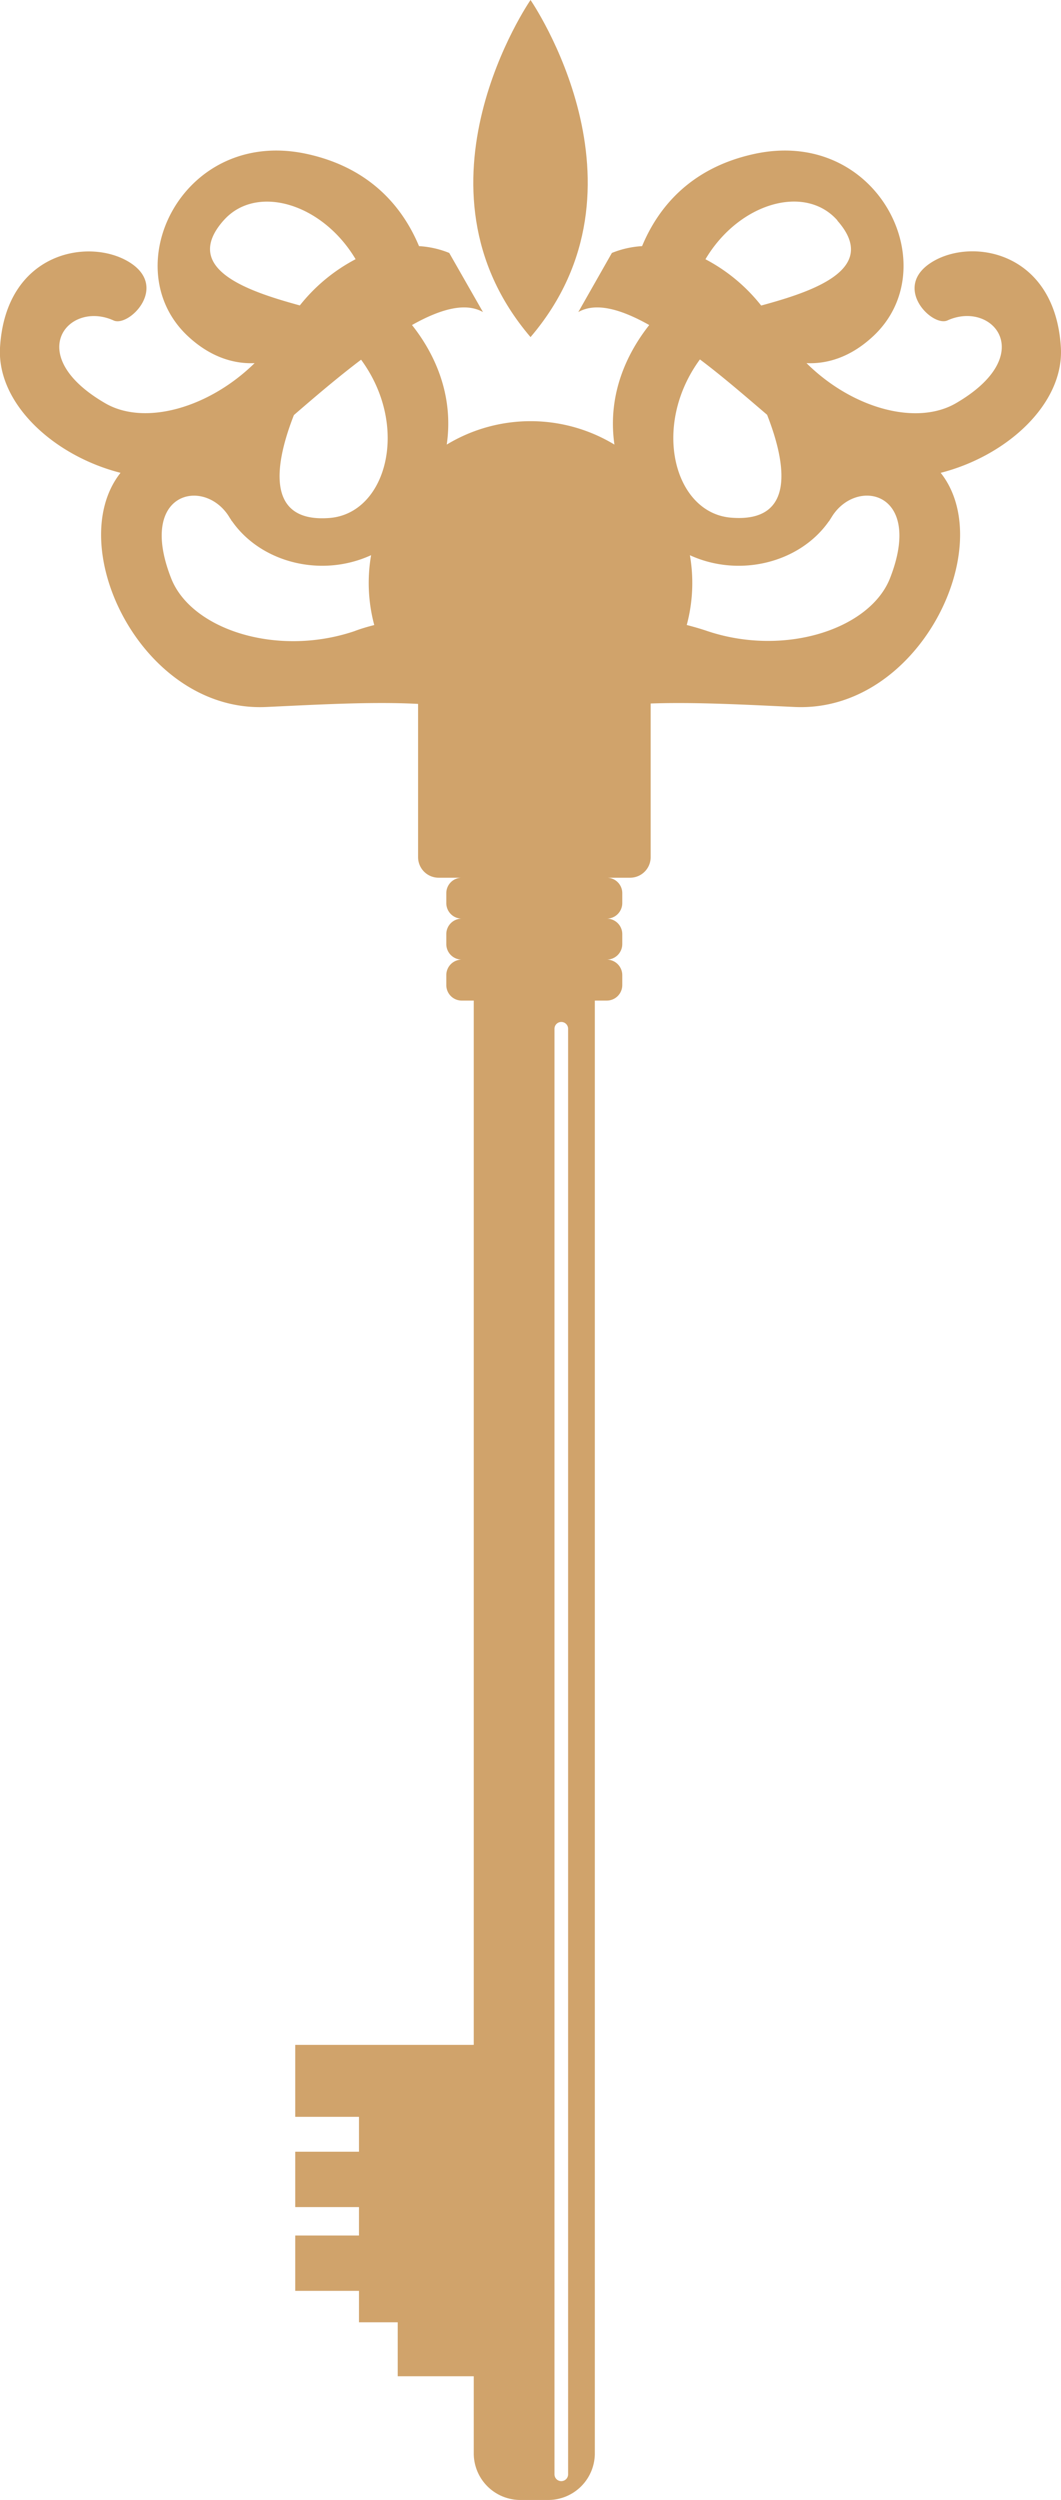 <?xml version="1.0" encoding="UTF-8"?> <svg xmlns="http://www.w3.org/2000/svg" id="Layer_1" data-name="Layer 1" viewBox="0 0 191.73 451.48"> <defs> <style>.cls-1{fill:#d0a36b;}</style> </defs> <title>um_ego-serdce_key</title> <path class="cls-1" d="M191.71,62.81c-1-17.34-16-20-23.3-15.48s.05,11.79,2.8,10.54c8.18-3.71,16.51,6.25,1.53,14.95-7.08,4.11-18.67,1-27-7.24,3.65.17,7.81-1,11.84-4.67,13.69-12.37,1.21-38.14-21.46-33.07-11.7,2.61-17.34,10-20.09,16.61a17.14,17.14,0,0,0-5.46,1.23l-6.07,10.68c3.15-1.8,7.65-.57,12.82,2.34-3.65,4.62-7.65,12.09-6.29,21.59a29.25,29.25,0,0,0-30.3,0c1.37-9.5-2.63-17-6.28-21.59,5.17-2.91,9.67-4.14,12.83-2.34L81.18,45.68a17.14,17.14,0,0,0-5.46-1.23c-2.75-6.58-8.4-14-20.09-16.61C33,22.77,20.49,48.54,34.17,60.91c4,3.64,8.19,4.84,11.84,4.67-8.35,8.18-19.95,11.35-27,7.24-15-8.7-6.65-18.66,1.53-14.94,2.76,1.24,10.07-6.08,2.8-10.55S1,45.47,0,62.81C-.53,72.92,9.73,82.32,21.78,85.39c-10.53,13.3,3.89,43.33,26.33,42.29,9.13-.42,19.06-1,27.44-.56,0,.1,0,.21,0,.31v27.38a3.71,3.71,0,0,0,3.7,3.7H83.4a2.79,2.79,0,0,0-2.75,2.78v1.81a2.8,2.8,0,0,0,2.79,2.8,2.79,2.79,0,0,0-2.79,2.79v1.81a2.8,2.8,0,0,0,2.79,2.8,2.8,2.8,0,0,0-2.79,2.8v1.81a2.79,2.79,0,0,0,2.79,2.79h2.17V369.29H53.35v13H64.87v6.3H53.35v10H64.87v5.13H53.35v10H64.87v5.67h7v9.75H85.61v14A8.42,8.42,0,0,0,94,451.48h5.09a8.42,8.42,0,0,0,8.4-8.39V180.7h2.17a2.8,2.8,0,0,0,2.79-2.79V176.1a2.81,2.81,0,0,0-2.79-2.8,2.81,2.81,0,0,0,2.79-2.8v-1.81a2.8,2.8,0,0,0-2.79-2.79,2.81,2.81,0,0,0,2.79-2.8v-1.81a2.79,2.79,0,0,0-2.75-2.78h4.19a3.71,3.71,0,0,0,3.69-3.7V127.43c0-.13,0-.25,0-.38,8.08-.29,17.44.23,26.07.63,22.44,1,36.86-29,26.34-42.29C182,82.32,192.26,72.92,191.71,62.81Zm-151.3-23c5.85-6.63,17.8-3.16,23.85,7a31.5,31.5,0,0,0-10.08,8.35C45.19,52.69,32.58,48.66,40.41,39.8ZM64,114c-14,4.7-29.45-.33-33.07-9.56C24.8,88.83,36.8,86.16,41.32,93.2c.12.19.23.38.36.56a2.12,2.12,0,0,1,.12.2c0,.07.1.12.14.18,5.22,7.45,16.1,10.26,25.12,6.12a29.39,29.39,0,0,0,.57,12.62C66.45,113.18,65.23,113.53,64,114ZM59.59,93.54c-11.78.95-9.88-9.92-6.48-18.58,4.06-3.52,8.17-7,12.14-10C74.1,77,69.86,92.69,59.59,93.54Zm43.07,353.31a1.23,1.23,0,1,1-2.46,0V185.79a1.23,1.23,0,0,1,2.46,0Zm48.66-407c7.83,8.86-4.79,12.88-13.77,15.33a31.42,31.42,0,0,0-10.07-8.36C133.52,36.64,145.47,33.17,151.32,39.8ZM126.48,64.91c4,3,8.08,6.53,12.14,10,3.4,8.66,5.3,19.53-6.48,18.58C121.87,92.69,117.63,77,126.48,64.91Zm34.36,39.49c-3.61,9.23-19.08,14.26-33.07,9.55-1.27-.43-2.48-.77-3.67-1.08a29.3,29.3,0,0,0,.57-12.6c9,4.12,19.87,1.33,25.09-6.1a1.12,1.12,0,0,0,.17-.21c0-.08.1-.15.14-.23s.21-.33.31-.5C154.89,86.15,166.94,88.8,160.84,104.4Z"></path> <path class="cls-1" d="M95.87,0s-23.27,33.66,0,60.88C119.13,33.66,95.87,0,95.87,0Z"></path> </svg> 